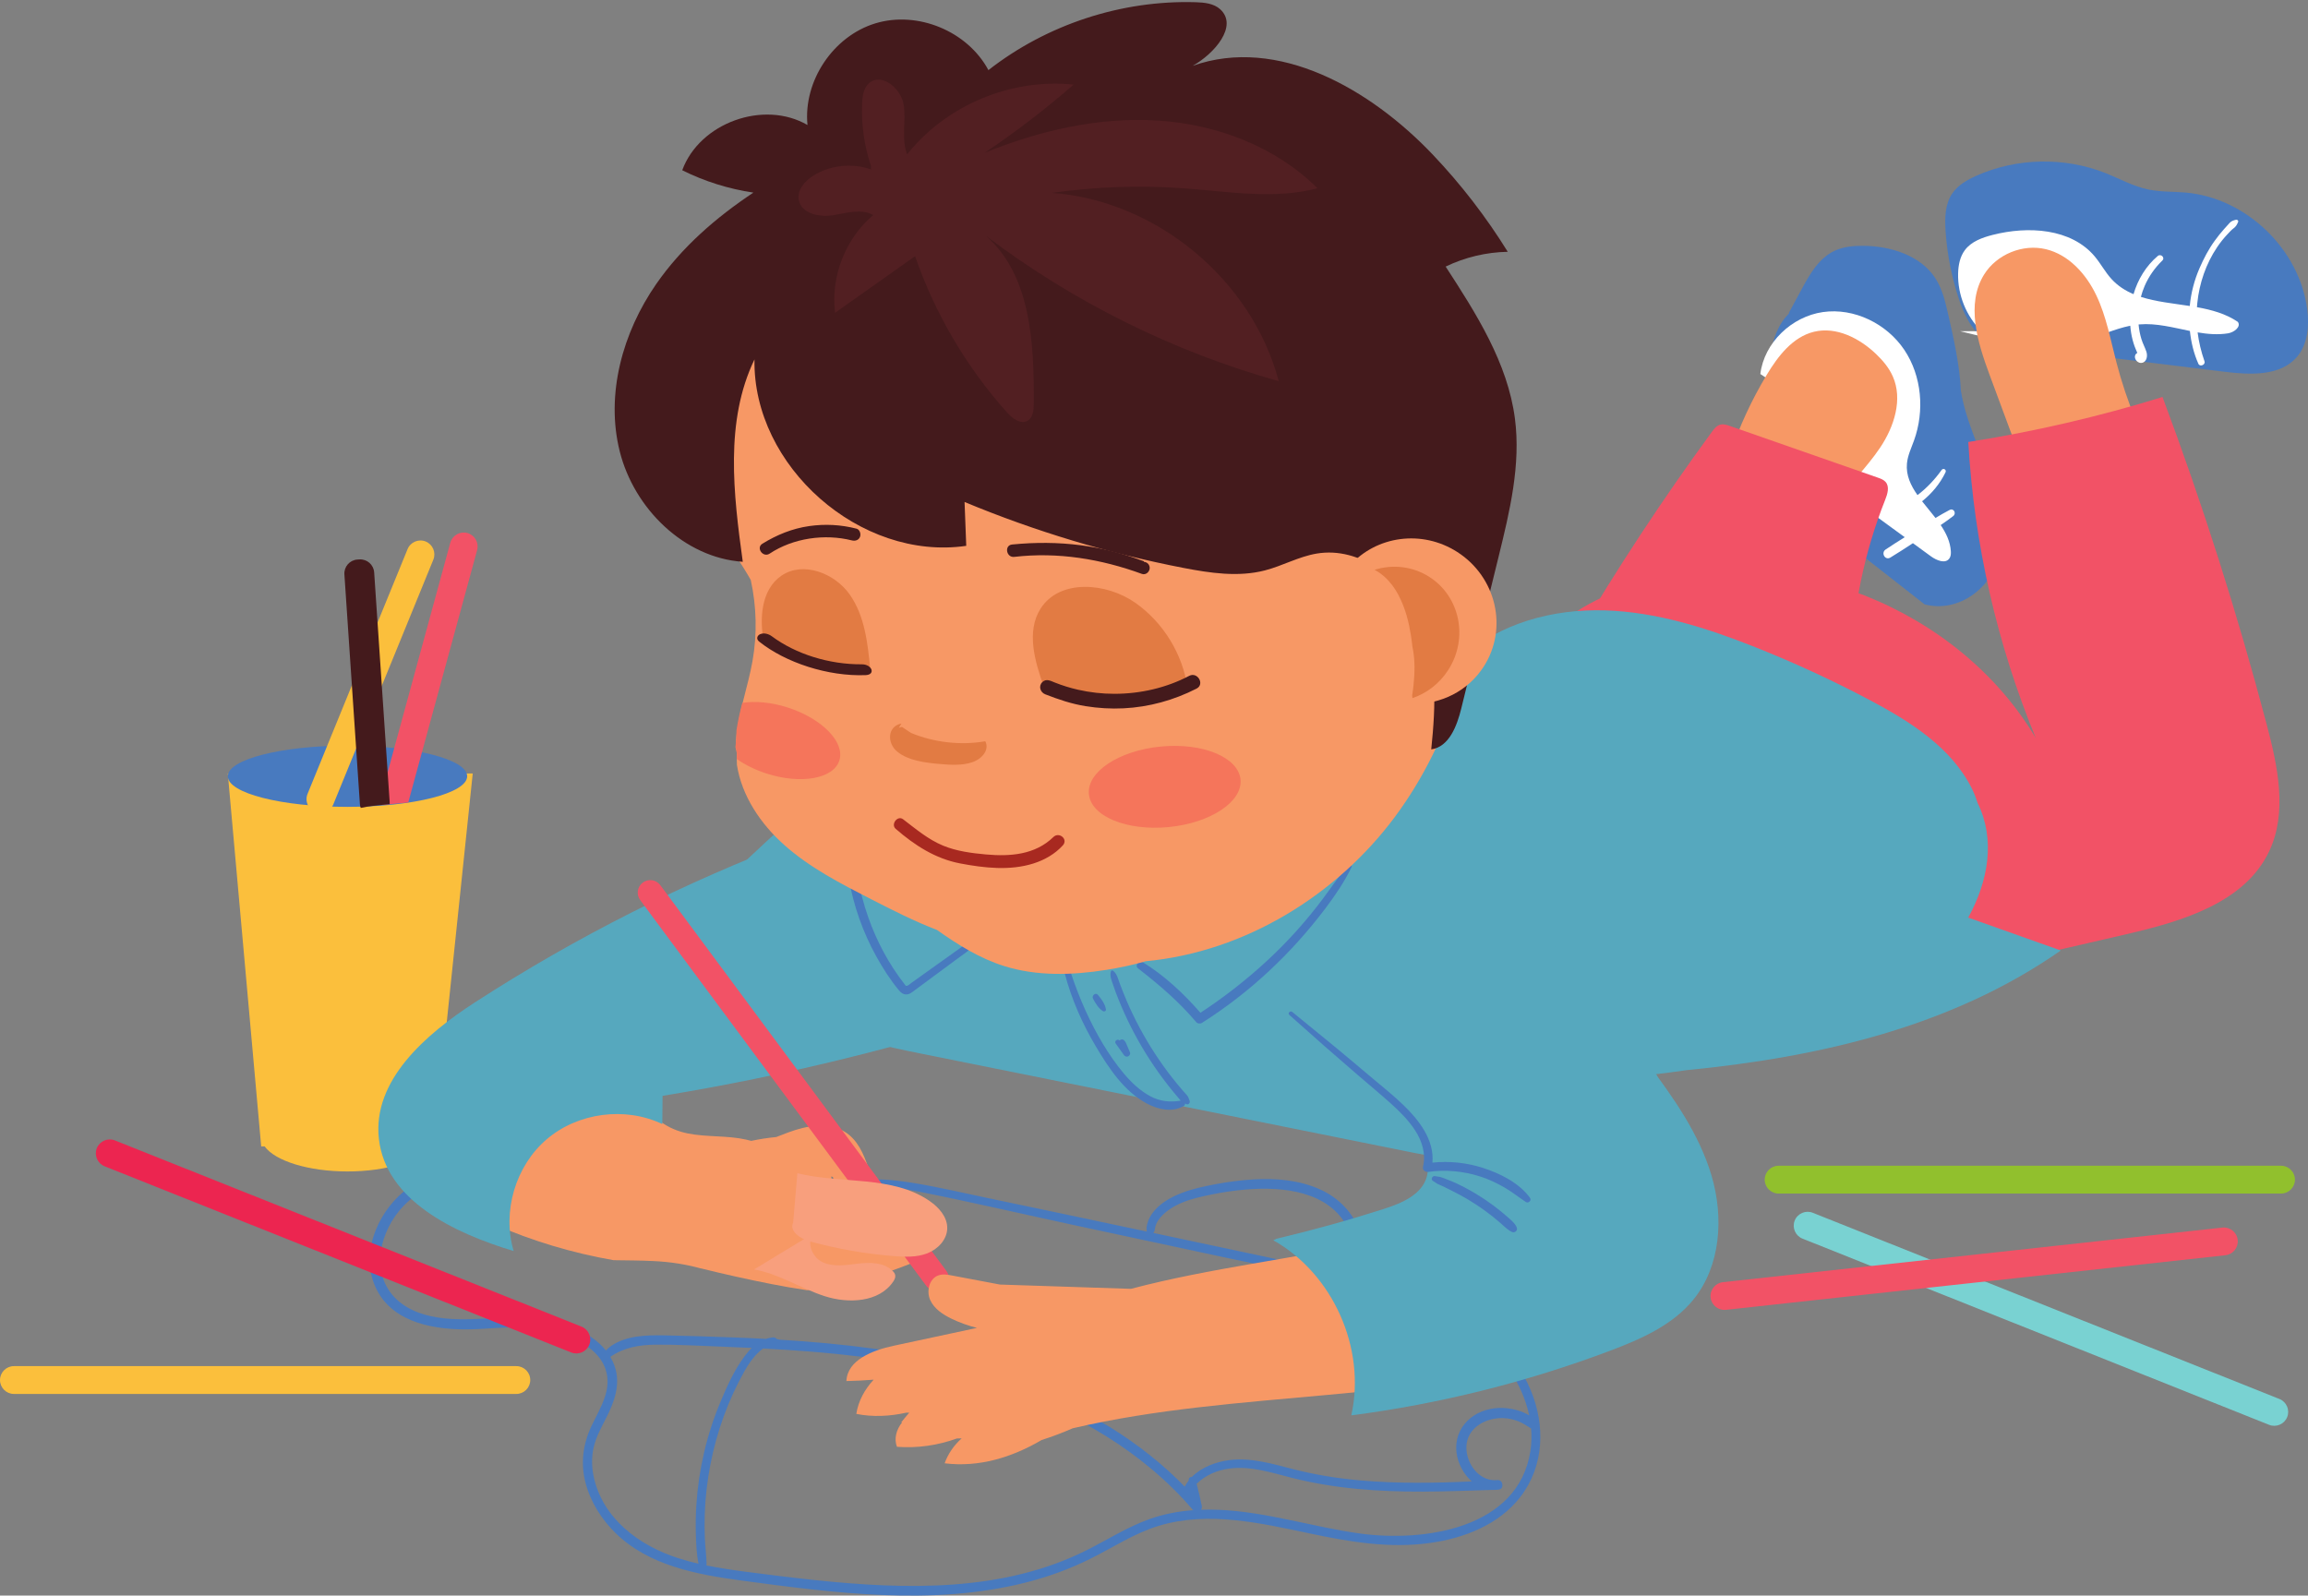 <?xml version="1.0" encoding="UTF-8"?><svg xmlns="http://www.w3.org/2000/svg" xmlns:xlink="http://www.w3.org/1999/xlink" height="1701.2" preserveAspectRatio="xMidYMid meet" version="1.0" viewBox="0.0 -2.2 2460.5 1701.2" width="2460.5" zoomAndPan="magnify"><rect x="0.0" y="-2.2" width="2460.5" height="1701.2" fill="#808080" stroke="none"/><defs><clipPath id="a"><path d="M 394 1236 L 1643 1236 L 1643 1699.059 L 394 1699.059 Z M 394 1236"/></clipPath><clipPath id="b"><path d="M 2073 170 L 2460.531 170 L 2460.531 397 L 2073 397 Z M 2073 170"/></clipPath></defs><g><g><path d="M 503.973 822.484 L 242.844 822.484 L 278.453 1220.109 L 282.113 1220.109 C 293.254 1235.539 328.578 1246.82 370.441 1246.82 C 412.305 1246.82 447.629 1235.539 458.77 1220.109 L 462.43 1220.109 L 503.973 822.484" fill="#fbbf3c"/></g><g><path d="M 498.035 825.449 C 498.035 843.48 440.91 858.094 370.441 858.094 C 299.973 858.094 242.844 843.48 242.844 825.449 C 242.844 807.426 299.973 792.812 370.441 792.812 C 440.91 792.812 498.035 807.426 498.035 825.449" fill="#487abf"/></g><g><path d="M 498.246 566.109 C 490.379 563.969 482.176 568.648 480.027 576.52 L 405.816 848.473 C 405.105 851.074 405.145 853.711 405.801 856.148 C 407.199 856.012 408.598 855.875 409.98 855.734 C 418.371 854.883 426.809 854.289 435.211 853.465 L 508.656 584.328 C 510.805 576.461 506.121 568.262 498.246 566.109" fill="#f25266"/></g><g><path d="M 453.852 575.16 C 446.297 572.07 437.59 575.73 434.504 583.281 L 327.871 844.234 C 326.129 848.492 326.535 853.113 328.57 856.891 C 333.727 858.004 339.105 858.359 344.438 858.547 C 347.453 858.629 350.473 858.688 353.488 858.699 C 354.223 857.719 354.855 856.641 355.34 855.457 L 461.973 594.512 C 465.059 586.949 461.402 578.25 453.852 575.16" fill="#fbbf3c"/></g><g><path d="M 383.672 855.062 C 383.77 856.527 384.09 857.926 384.578 859.238 C 392.895 857.27 401.648 856.582 409.98 855.734 C 411.777 855.555 413.574 855.387 415.375 855.223 C 415.441 854.469 415.461 853.699 415.41 852.922 L 398.887 608.059 C 398.34 599.922 391.227 593.711 383.086 594.262 L 380.953 594.398 C 372.812 594.949 366.602 602.059 367.152 610.199 L 383.672 855.062" fill="#441a1c"/></g><g clip-path="url(#a)"><path d="M 1631.52 1544.898 C 1618.715 1627.969 1517.953 1642.168 1449.992 1632.879 C 1399.609 1625.98 1350.789 1609.828 1299.719 1607.59 C 1293.301 1607.309 1286.852 1607.27 1280.402 1607.508 C 1281.129 1606.352 1281.484 1604.941 1281.223 1603.551 C 1279.684 1595.57 1277.715 1587.711 1275.691 1579.848 C 1285.043 1570.59 1297.758 1565.211 1311.059 1563.531 C 1333.438 1560.711 1355.684 1568 1377.09 1573.461 C 1422.824 1585.129 1470.078 1588.359 1517.137 1588.18 C 1541.938 1588.09 1566.734 1587.109 1591.504 1586.332 C 1593.121 1586.391 1594.762 1586.34 1596.406 1586.18 C 1596.488 1586.18 1596.57 1586.18 1596.648 1586.168 L 1596.648 1586.16 C 1597.105 1586.109 1597.559 1586.051 1598.016 1585.988 C 1603.754 1585.16 1602.422 1575.531 1596.648 1575.859 C 1595.668 1575.91 1594.688 1575.969 1593.699 1576.02 C 1575.941 1576.102 1563.164 1557.918 1563.277 1540.938 C 1563.418 1520.141 1584.129 1509.039 1602.836 1509.82 C 1608.363 1510.051 1613.914 1511.25 1619.027 1513.348 C 1623.707 1515.27 1627.984 1518.219 1632.289 1520.891 C 1632.957 1528.859 1632.762 1536.898 1631.52 1544.898 Z M 1225.926 1617.301 C 1202.133 1625.691 1180.848 1639.418 1158.406 1650.68 C 1069.129 1695.488 965.641 1692.691 868.844 1682.52 C 844.137 1679.918 819.473 1676.852 794.844 1673.602 C 780.836 1671.75 766.801 1669.691 752.938 1666.852 C 753.188 1666.32 753.32 1665.719 753.301 1665.031 C 752.996 1656.02 751.84 1647.051 751.445 1638.031 C 751.07 1629.441 751.027 1620.82 751.316 1612.219 C 751.914 1594.348 753.984 1576.578 757.395 1559.031 C 764.137 1524.32 776.266 1490.711 793.582 1459.879 C 797.832 1452.32 802.656 1445.18 809.047 1439.262 C 810.461 1437.941 811.957 1436.699 813.543 1435.59 C 847.863 1437.391 882.141 1439.949 916.258 1444.148 C 962.301 1449.832 1008.109 1458.57 1052.473 1472.238 C 1092.055 1484.441 1130.48 1500.531 1166.332 1521.332 C 1201.699 1541.84 1234.395 1566.961 1262.23 1596.969 C 1265.566 1600.57 1268.82 1604.238 1272.023 1607.969 C 1256.328 1609.141 1240.781 1612.059 1225.926 1617.301 Z M 723.25 1659.211 C 681.359 1645.84 641.832 1616.602 632.707 1571.168 C 630.734 1561.371 630.645 1551.02 632.848 1541.238 C 635.395 1529.941 640.984 1519.859 646.215 1509.641 C 654.945 1492.57 661.852 1473.781 655.344 1454.719 C 654.109 1451.09 652.516 1447.711 650.648 1444.531 C 665.004 1434.449 681.668 1431.648 699.164 1431.508 C 722.375 1431.309 745.695 1432.699 768.887 1433.59 C 779.746 1434.008 790.602 1434.461 801.457 1434.98 C 798.426 1437.918 795.719 1441.199 793.219 1444.602 C 782.508 1459.148 774.754 1476.469 767.828 1493.07 C 753.316 1527.848 744.73 1564.949 742.363 1602.559 C 741.699 1613.078 741.527 1623.629 741.859 1634.16 C 742.184 1644.441 742.594 1654.949 744.664 1665.039 C 737.457 1663.379 730.309 1661.469 723.25 1659.211 Z M 1443.484 1335.539 C 1443.363 1340.23 1442.574 1344.809 1441.059 1349.258 C 1440.18 1351.859 1438.863 1354.219 1437.672 1356.621 C 1423.371 1353.469 1409.027 1350.551 1394.797 1347.52 C 1339.684 1335.781 1284.566 1324.039 1229.453 1312.379 C 1229.645 1312.23 1229.805 1312.09 1229.906 1311.949 C 1231.148 1310.281 1231.121 1307.73 1231.625 1305.75 C 1232.617 1301.941 1234.707 1298.559 1237.273 1295.621 C 1243.309 1288.73 1251.355 1283.828 1259.715 1280.262 C 1269.922 1275.91 1281.121 1273.559 1291.945 1271.332 C 1304.113 1268.828 1316.406 1267.051 1328.785 1266.039 C 1367.852 1262.852 1416.973 1267.789 1436.805 1307.02 C 1441.23 1315.801 1443.715 1325.688 1443.484 1335.539 Z M 1631.723 1479.719 C 1614.176 1437.918 1579.832 1407.832 1539.453 1388.668 C 1510.516 1374.941 1479.719 1366.25 1448.539 1359.07 C 1451.52 1353.43 1452.914 1346.461 1453.57 1340.84 C 1454.723 1330.961 1453.246 1320.699 1449.922 1311.359 C 1442.574 1290.758 1427.18 1274.969 1407.34 1266 C 1385.355 1256.07 1360.746 1253.918 1336.902 1255.281 C 1323.246 1256.059 1309.625 1257.82 1296.18 1260.359 C 1283.809 1262.688 1271.074 1265.32 1259.328 1269.938 C 1248.727 1274.109 1237.934 1280 1230.492 1288.828 C 1227.055 1292.91 1224.246 1297.691 1223.004 1302.91 C 1222.449 1305.199 1221.871 1308.191 1222.578 1310.52 C 1222.621 1310.68 1222.68 1310.82 1222.742 1310.961 C 1165.582 1298.871 1108.438 1286.691 1051.238 1274.789 C 1025.324 1269.391 999.453 1263.27 973.316 1259.039 C 952.363 1255.648 930.895 1253.699 909.777 1256.758 C 890.215 1259.602 872.32 1267.371 858.48 1281.719 C 855.895 1284.398 859.855 1288.352 862.562 1285.801 C 894.609 1255.68 943.281 1261.16 982.855 1269.02 C 1036.684 1279.711 1090.223 1292.281 1143.895 1303.801 C 1198.93 1315.621 1253.961 1327.461 1309.016 1339.199 C 1351.215 1348.199 1393.734 1356.328 1435.812 1366.109 C 1436.926 1367.691 1439.098 1368.469 1441.059 1367.348 C 1448.941 1369.211 1456.805 1371.121 1464.648 1373.129 C 1508.828 1384.398 1554.926 1400.57 1588.199 1433.109 C 1608.223 1452.699 1624.324 1478.949 1630.227 1506.93 C 1623.324 1502.539 1614.762 1500.258 1606.949 1499.328 C 1594.82 1497.891 1581.723 1500.332 1571.402 1507.051 C 1560.73 1514.008 1553.766 1524.789 1552.582 1537.531 C 1551.469 1549.531 1555.855 1561.848 1563.234 1571.211 C 1565.016 1573.461 1566.953 1575.5 1569.059 1577.301 C 1529.598 1579.121 1489.996 1579.691 1450.629 1576.27 C 1426.422 1574.16 1402.449 1570.301 1378.887 1564.301 C 1356.906 1558.699 1333.992 1551.711 1311.059 1554.531 C 1296.613 1556.301 1281.211 1561.93 1270.762 1572.391 C 1268.852 1572.418 1266.992 1573.641 1267.254 1575.918 C 1267.262 1576.039 1267.285 1576.16 1267.293 1576.281 C 1265.676 1578.309 1264.25 1580.5 1263.02 1582.84 C 1239.379 1558.648 1212.582 1537.609 1183.859 1519.758 C 1147.945 1497.449 1109.055 1480.031 1068.977 1466.66 C 1024.414 1451.801 978.262 1442.191 931.762 1435.809 C 898.293 1431.23 864.637 1428.219 830.922 1426.172 C 830.816 1426.121 830.703 1426.078 830.582 1426.051 C 829.699 1425.848 828.801 1425.781 828.004 1425.34 C 827.211 1424.898 826.852 1424.191 825.895 1423.91 C 824.395 1423.469 822.422 1423.961 820.922 1424.219 C 819.434 1424.469 817.977 1424.859 816.543 1425.352 C 804.949 1424.73 793.348 1424.219 781.746 1423.781 C 756.988 1422.852 732.207 1421.988 707.434 1421.57 C 688.766 1421.25 667.688 1421.852 651.688 1432.73 C 649.504 1434.219 647.641 1435.871 645.965 1437.719 C 629.527 1417.121 599.824 1407.391 574.855 1403.949 C 536.625 1398.688 497.902 1409.41 459.77 1401.258 C 441.508 1397.352 424.109 1388.609 413.879 1372.398 C 403.844 1356.488 403.473 1336.969 408.957 1319.391 C 414.617 1301.262 426.488 1284.379 442.059 1273.391 C 461.445 1259.711 484.871 1252.961 508.211 1250.121 C 532.246 1247.199 556.633 1247.949 580.754 1249.281 C 607.891 1250.77 634.969 1253.512 661.844 1257.582 C 688.059 1261.551 714.078 1266.738 739.828 1273.062 C 746.781 1274.758 749.75 1264.039 742.789 1262.328 C 688.527 1249.02 633.047 1240.758 577.25 1237.891 C 529.863 1235.461 476.016 1235.172 435.711 1264.148 C 405.309 1286.02 384.68 1329.098 398.57 1365.988 C 413.539 1405.738 457.316 1415.031 495.234 1415.211 C 515.387 1415.301 535.496 1412.551 555.625 1412.898 C 574.195 1413.23 593.273 1416.73 610.277 1424.371 C 625.008 1430.988 639.984 1441.531 645.469 1457.441 C 652.996 1479.258 639.812 1498.809 630.77 1517.82 C 621.508 1537.301 618.723 1557.891 624.227 1578.918 C 629.566 1599.32 641.406 1617.941 656.426 1632.602 C 691.582 1666.91 742.5 1676.52 789.352 1682.852 C 888.922 1696.301 993.637 1710.141 1092.578 1685.371 C 1116.684 1679.328 1140.195 1670.84 1162.441 1659.75 C 1186.77 1647.629 1209.711 1632.309 1235.961 1624.461 C 1288.578 1608.73 1344.168 1621.828 1396.355 1632.809 C 1438.887 1641.758 1481.023 1649 1524.523 1642.93 C 1560.82 1637.871 1597.824 1623.578 1620.855 1593.789 C 1646.41 1560.738 1647.488 1517.289 1631.723 1479.719" fill="#487abf"/></g><g><path d="M 2090.582 415.191 C 2090.516 414.863 2090.477 414.539 2090.41 414.211 C 2089.133 386.902 2083.02 359.852 2076.934 333.07 C 2073.871 319.621 2070.688 305.855 2063.078 294.223 C 2047.301 270.109 2015.484 260.012 1985.93 259.895 C 1975.664 259.855 1965.145 260.855 1955.891 265.152 C 1939.18 272.91 1929.531 289.805 1920.961 305.672 C 1916.305 314.297 1911.637 322.91 1906.984 331.52 L 1907.34 331.797 C 1904.645 334.555 1902.145 337.539 1899.938 340.84 C 1890.918 354.305 1887.383 371.906 1886.121 389.367 C 1880.23 471.043 1924.496 558.699 1990.676 596.457 C 1985.668 591.84 1980.672 587.219 1975.676 582.598 L 2051.797 642.184 C 2087.82 651.742 2125.801 624.59 2132.98 584.168 C 2142.945 527.91 2100.203 473.25 2090.582 415.191" fill="#487abf"/></g><g><path d="M 2078.379 541.543 C 2073.297 544.203 2068.305 547.078 2063.391 550.051 C 2058.746 544.055 2053.719 538.199 2049.086 532.27 C 2059.465 523.98 2068.102 513.66 2074.066 501.398 C 2075.449 498.562 2071.672 496.391 2069.867 498.941 C 2062.727 508.984 2054.074 518.172 2044.195 525.691 C 2036.926 515.328 2031.797 504.484 2032.945 492.012 C 2033.727 483.492 2037.543 475.602 2040.445 467.555 C 2051.887 435.918 2048.867 398.781 2030.145 370.832 C 2011.41 342.895 1976.637 325.762 1943.34 330.535 C 1910.039 335.309 1880.684 363.191 1876.652 396.594 L 1892.559 407.074 C 1913.941 420.074 1937.426 436.07 1941.406 460.77 C 1942.867 469.809 1941.445 479.141 1943.094 488.145 C 1946.809 508.367 1964.684 522.449 1981.297 534.574 C 1997.727 546.574 2014.16 558.574 2030.594 570.574 C 2023.734 574.863 2016.898 579.184 2010.207 583.711 C 2004.945 587.258 2009.668 595.641 2015.223 592.301 C 2023.375 587.383 2031.348 582.16 2039.32 576.945 C 2045.719 581.621 2052.117 586.293 2058.516 590.965 C 2064.492 595.324 2073.926 599.258 2078.188 593.23 C 2079.762 591.02 2079.926 588.117 2079.746 585.414 C 2079.055 575.281 2074.719 566.223 2068.906 557.633 C 2073.438 554.562 2077.891 551.406 2082.219 548.086 C 2085.992 545.188 2082.844 539.215 2078.379 541.543" fill="#fff"/></g><g><path d="M 2017.84 399.055 C 2013.781 389.895 2007.188 382.078 1999.93 375.172 C 1982.27 358.344 1957.625 345.785 1933.93 351.512 C 1911.227 356.984 1895.57 377.387 1883.52 397.375 C 1867.453 424.035 1854.309 452.449 1844.402 481.953 L 1955.211 526.262 C 1955.297 530.398 1955.387 534.531 1955.484 538.664 C 1969.41 515.754 1989.562 497.223 2004.461 474.926 C 2019.359 452.621 2028.73 423.562 2017.84 399.055" fill="#f79865"/></g><g clip-path="url(#b)"><path d="M 2459.656 327.684 C 2451.445 263.523 2394.746 208.914 2330.305 203.133 C 2317.066 201.941 2303.617 202.59 2290.574 199.914 C 2274.395 196.59 2259.723 188.328 2244.355 182.242 C 2200.609 164.977 2149.949 166.047 2106.988 185.172 C 2097.086 189.574 2087.215 195.227 2081.145 204.227 C 2073.555 215.527 2073.223 230.109 2074.098 243.699 C 2075.789 269.48 2080.906 295.031 2089.297 319.469 C 2097.207 342.555 2113.465 368.184 2137.859 367.297 L 2218.254 375.367 C 2269.414 381.648 2320.586 387.926 2371.742 394.203 C 2399.094 397.562 2431.457 399.07 2449.09 377.906 C 2460.367 364.383 2461.891 345.152 2459.656 327.684" fill="#487abf"/></g><g><path d="M 2385.688 340.98 C 2372.891 332.285 2357.793 328.137 2342.121 325.328 C 2342.223 323.82 2342.34 322.309 2342.5 320.793 C 2344.688 299.672 2351.707 279.09 2363.566 261.445 C 2366.969 256.359 2370.781 251.617 2375 247.172 C 2376.906 245.156 2378.871 242.914 2381.113 241.27 C 2383.68 239.402 2384.809 237.336 2386.027 234.371 C 2386.613 232.984 2384.984 231.84 2383.77 232.102 C 2381.23 232.676 2378.68 233.484 2376.953 235.461 C 2375.059 237.617 2373.109 239.719 2371.191 241.852 C 2367.57 245.855 2364.242 250.117 2361.074 254.477 C 2354.477 263.547 2349.363 273.418 2344.891 283.672 C 2339.32 296.445 2335.773 310.145 2334.438 324.047 C 2316.641 321.285 2298.465 319.559 2282.34 314.348 C 2283.395 310.387 2284.727 306.504 2286.34 302.746 C 2290.723 292.559 2297.219 283.328 2305.18 275.617 C 2308.402 272.488 2303.652 267.93 2300.312 270.746 C 2287.852 281.27 2279.07 295.793 2274.512 311.445 C 2265.699 307.727 2257.727 302.629 2251.012 295.281 C 2244.266 287.906 2239.578 278.887 2233.156 271.23 C 2208 241.227 2162.203 238.559 2124.277 248.27 C 2113.152 251.121 2101.527 255.309 2094.668 264.527 C 2089.461 271.504 2087.73 280.496 2087.496 289.195 C 2086.883 312.027 2096.133 334.957 2112.391 350.992 L 2089.492 350.906 C 2132.664 361.559 2178.051 372.219 2221.047 360.809 C 2237.918 356.332 2254.031 348.516 2271.02 345.098 C 2271.242 347.715 2271.551 350.336 2271.973 352.945 C 2272.781 357.793 2274.012 362.562 2275.684 367.18 C 2276.535 369.535 2277.617 371.785 2278.543 374.109 C 2277.047 374.754 2275.961 376.305 2275.961 378.258 C 2275.961 381.797 2279.566 385.219 2283.07 384.746 C 2288.699 383.984 2289.699 377.285 2288.23 372.852 C 2286.691 368.207 2284.289 363.926 2282.867 359.207 C 2281.34 354.176 2280.359 348.996 2279.875 343.77 C 2280.211 343.734 2280.566 343.695 2280.902 343.668 C 2298.891 342.172 2316.758 347.074 2334.586 350.668 C 2335.891 362.738 2338.676 374.59 2343.66 385.699 C 2345.285 389.344 2351.457 386.75 2350.141 382.965 C 2346.59 372.82 2344.129 362.586 2342.824 352.207 C 2353.672 354.039 2364.492 354.941 2375.34 353.188 C 2381.703 352.156 2389.516 346.16 2385.688 340.98" fill="#fff"/></g><g><path d="M 2256.32 384.395 C 2250.016 360.172 2245.562 335.203 2234.785 312.605 C 2224.027 290.008 2205.559 269.469 2181.25 263.543 C 2156.578 257.52 2128.664 268.887 2115.246 290.438 C 2095.691 321.812 2108.062 362.48 2120.918 397.141 C 2136.23 438.453 2151.559 479.762 2166.871 521.074 L 2304.836 502.336 C 2283.441 465.453 2267.082 425.656 2256.32 384.395" fill="#f79865"/></g><g><path d="M 2010.258 511.75 C 2008.168 509.297 2004.992 508.141 2001.949 507.078 C 1949.375 488.711 1896.785 470.344 1844.207 451.973 C 1840.957 450.836 1837.484 449.699 1834.148 450.512 C 1830.117 451.504 1827.336 455.062 1824.891 458.41 C 1772.633 529.809 1723.938 603.82 1679.051 680.066 L 1910.75 704.734 C 1931.59 702.621 1952.75 703.469 1973.352 707.242 C 1975.059 646.891 1987.418 586.855 2009.727 530.75 C 2012.195 524.543 2014.582 516.836 2010.258 511.75" fill="#f25266"/></g><g><path d="M 2416.512 770.379 C 2385.316 652.191 2348.227 535.559 2305.406 421.07 C 2237.656 442.023 2168.414 458.074 2098.348 469.051 C 2104.48 577.301 2128.914 684.492 2170.285 784.707 C 2087.723 645.676 1906.445 573.922 1751.109 618.789 C 1712.074 630.062 1674.086 648.469 1646.363 678.184 C 1618.652 707.898 1602.539 750.184 1610.812 789.961 C 1623.754 852.059 1687.312 888.125 1745.246 913.992 C 1836.781 954.879 1930.715 990.426 2026.395 1020.398 C 2041.191 1025.031 2057.305 1029.512 2071.848 1024.191 C 2086.406 1018.871 2096.238 999.086 2086.184 987.297 L 2134.164 1024.559 C 2178.258 1014.371 2222.352 1004.18 2266.445 993.988 C 2325.934 980.242 2393.141 960.539 2419.176 905.316 C 2438.789 863.738 2428.242 814.828 2416.512 770.379" fill="#f25266"/></g><g><path d="M 2196.945 1011.227 C 2164.059 999.543 2131.16 987.855 2098.273 976.168 C 2119.812 937.016 2127.508 892.688 2108.191 853.75 C 2106.629 848.609 2104.66 843.613 2102.301 838.852 C 2080.59 794.922 2036.434 767.074 1993.145 744.137 C 1953.477 723.125 1912.652 704.281 1870.949 687.715 C 1819.598 667.328 1765.996 650.23 1710.789 648.578 C 1655.566 646.926 1598.07 662.219 1557.5 699.703 C 1542.66 713.418 1530.219 729.879 1513.617 741.418 C 1513.117 741.77 1512.59 742.117 1512.078 742.461 C 1458.988 731.539 1405.91 720.621 1352.82 709.699 L 1233.223 711.734 C 1241.004 715.469 1248.793 719.199 1256.574 722.934 C 1195.734 792.195 1134.902 861.461 1074.074 930.719 C 1046.395 962.23 1016.934 998.91 1020.863 1040.668 C 1026.965 1105.367 1104.695 1133.887 1169.016 1143.168 C 1326.082 1165.848 1485.742 1161.105 1644.219 1152.688 C 1694.898 1150 1746.801 1146.457 1797.562 1138.859 C 1940.051 1125.02 2080.82 1092.359 2196.945 1011.227" fill="#56a8be"/></g><g><path d="M 1600.949 1144.379 C 1591.359 1123.262 1576.781 1104.48 1569.238 1082.539 C 1550.68 1028.551 1577.898 966.281 1557.359 913.008 C 1539.84 867.566 1492.91 841.645 1449.199 820.164 C 1340.359 766.684 1221.82 716.125 1101.781 733.289 C 967.258 752.527 860.277 851.992 762.766 946.633 L 858.211 1055.57 C 876.062 1096.27 925.961 1109.91 969.531 1118.68 C 1149.469 1154.91 1329.422 1191.141 1509.359 1227.371 C 1541.609 1233.871 1581.738 1237.5 1600.891 1210.762 C 1614.398 1191.91 1610.531 1165.5 1600.949 1144.379" fill="#56a8be"/></g><g><path d="M 887.84 1252.629 C 891.098 1262.75 894.469 1273.07 899.809 1282.172 C 896.652 1279.672 893.531 1277.121 890.434 1274.531 C 889.387 1267.031 887.91 1259.578 886.027 1252.238 C 886.633 1252.359 887.238 1252.488 887.84 1252.629 Z M 748.809 1350.68 C 747.879 1350.41 746.945 1350.129 746.016 1349.859 C 758.684 1353.02 771.387 1356.031 784.133 1358.859 C 809.285 1364.441 834.781 1369.691 860.449 1373.441 C 876.652 1371.281 892.77 1368.461 908.734 1364.871 C 936.543 1358.141 963.723 1348.949 989.641 1336.898 C 987.863 1333.988 985.723 1331.328 983.277 1329.102 C 970.742 1317.66 953.465 1313.43 938.008 1306.422 C 937.551 1306.211 937.102 1306 936.645 1305.781 C 938.594 1305.691 940.539 1305.41 942.465 1304.891 C 946.336 1303.859 950.488 1301.23 950.633 1297.219 C 950.742 1294.148 948.453 1291.602 946.5 1289.23 C 925.625 1263.898 928.234 1221.289 900.168 1204.27 C 882.684 1193.672 860.133 1197.98 840.926 1204.988 C 836.48 1206.609 832.039 1208.371 827.578 1210.102 C 818.605 1210.98 809.68 1212.359 800.855 1214.219 C 799.035 1213.711 797.191 1213.238 795.32 1212.828 C 775 1208.309 753.703 1210.352 733.281 1206.309 C 712.863 1202.281 691.668 1189.359 688.117 1168.852 L 916.316 1109.48 C 969.547 1095.641 1028.66 1077.34 1054.559 1028.82 C 1061.559 1015.711 1062.281 994.523 1047.879 990.848 L 816.691 931.496 C 712.711 982.465 611.473 1039.031 513.562 1100.859 C 477.078 1123.898 437.207 1154.012 434.855 1197.09 C 432.141 1246.93 481.035 1283.23 526.781 1303.199 C 567.484 1320.961 610.328 1333.801 654.078 1341.43 C 668.203 1341.629 682.328 1341.68 696.441 1342.34 C 714.406 1343.18 731.594 1345.801 748.809 1350.68" fill="#f79865"/></g><g><path d="M 954.402 1357.512 C 954.098 1355.629 952.844 1354.051 951.48 1352.719 C 942.234 1343.73 927.695 1343.602 914.883 1345.09 C 902.07 1346.578 888.434 1349.012 876.777 1343.488 C 865.121 1337.969 858.648 1320.309 868.559 1312.051 L 803.863 1351.32 C 830.289 1355.852 853.422 1371.43 878.918 1379.719 C 904.414 1388.02 937.141 1386.512 952.191 1364.328 C 953.566 1362.301 954.801 1359.93 954.402 1357.512" fill="#f89f7d"/></g><g><path d="M 1172.949 882.605 C 1144.469 857.816 1106.648 846.344 1069.262 841.074 C 989.414 829.82 906.121 844.527 834.965 882.449 L 849.559 893.281 C 729.398 938.559 614.102 996.75 506.309 1066.531 C 453.785 1100.52 397.051 1149.68 403.902 1211.871 C 411.164 1277.738 484.145 1312.621 547.605 1331.691 C 535.117 1289.691 549.52 1240.961 582.832 1212.5 C 616.145 1184.031 666.531 1177.41 706.066 1196.301 C 706.156 1186.27 706.25 1176.238 706.34 1166.211 C 837.777 1144.68 967.504 1112.73 1093.898 1070.75 C 1141.18 1055.039 1194.078 1031.77 1208.039 983.949 C 1218.621 947.699 1201.441 907.395 1172.949 882.605" fill="#56a8be"/></g><g><path d="M 1006.191 1371.609 C 1000.289 1375.98 991.891 1374.73 987.516 1368.84 L 682.488 957.477 C 678.113 951.578 679.363 943.176 685.262 938.801 C 691.16 934.43 699.562 935.676 703.938 941.574 L 1008.961 1352.93 C 1013.34 1358.828 1012.09 1367.23 1006.191 1371.609" fill="#f25266"/></g><g><path d="M 991.047 1278.328 C 951.105 1250.809 897.18 1260.262 850.059 1248.75 L 845.555 1301.469 C 841.203 1310.648 853.395 1318.648 863.191 1321.34 C 892.441 1329.371 922.449 1334.641 952.688 1337.059 C 964.75 1338.031 977.266 1338.48 988.559 1334.129 C 999.855 1329.789 1009.68 1319.469 1009.828 1307.371 C 1009.98 1295.359 1000.941 1285.148 991.047 1278.328" fill="#f89f7d"/></g><g><path d="M 1770.328 1203.449 C 1698.5 1084.359 1605.629 977.988 1497.32 890.746 L 1492.621 907.152 C 1451.031 890.094 1400.523 922.652 1387.93 966.035 C 1375.219 1009.859 1393.145 1057.688 1421.676 1093.309 C 1450.195 1128.918 1488.348 1155.258 1523.844 1183.93 C 1539.941 1196.93 1556.492 1211.957 1560.879 1232.188 C 1571.172 1279.578 1512.828 1310.531 1465.477 1320.988 C 1379.27 1340.02 1290.988 1349.48 1205.672 1371.98 C 1159.125 1370.449 1112.562 1368.93 1066.004 1367.41 C 1049.055 1364.207 1032.094 1361.008 1015.121 1357.801 C 1010.344 1356.898 1005.301 1356.008 1000.672 1357.531 C 990.754 1360.777 987.359 1374.25 991.609 1383.789 C 995.863 1393.328 1005.293 1399.449 1014.703 1403.98 C 1023.281 1408.109 1032.281 1411.32 1041.512 1413.629 C 1011.844 1419.988 982.168 1426.359 952.492 1432.719 C 930.41 1437.449 903.324 1447.738 902.328 1470.297 C 912.027 1470.109 921.723 1469.617 931.391 1468.828 C 921.871 1479.121 915.008 1491.52 912.898 1505.328 C 930.863 1508.859 948.738 1507.867 966.332 1503.988 C 967.336 1504 968.34 1504.008 969.344 1504.008 C 966.375 1507.418 963.477 1510.91 960.652 1514.469 C 961.035 1514.398 961.418 1514.34 961.797 1514.27 C 955.781 1521.648 952.719 1531.73 956.277 1540.41 C 977.855 1542.039 999.746 1538.91 1020.082 1531.539 C 1021.801 1531.508 1023.512 1531.449 1025.234 1531.391 C 1017.102 1538.602 1010.711 1547.758 1007.051 1557.988 C 1043.492 1562.5 1078.625 1551.859 1110.453 1533.16 C 1121.699 1529.59 1132.762 1525.418 1143.566 1520.66 C 1320.633 1479.289 1510.738 1494.547 1684.504 1438.281 C 1735.168 1421.879 1789.125 1393.879 1804.855 1343 C 1819.453 1295.77 1795.859 1245.789 1770.328 1203.449" fill="#f79865"/></g><g><path d="M 1824.645 1251.328 C 1811.488 1206.879 1784.09 1168.188 1756.266 1131.129 C 1710.941 1070.801 1663.203 1012.277 1613.188 955.777 C 1586.816 925.965 1557.59 895.34 1519.078 885.246 C 1444.91 865.805 1371.906 934.621 1354.398 1009.258 C 1351.309 1022.43 1349.426 1036.438 1353.516 1049.328 C 1357.973 1063.379 1368.875 1074.281 1379.414 1084.578 C 1417.895 1122.25 1456.398 1159.918 1494.891 1197.59 C 1509.988 1212.371 1526.418 1231.43 1521.207 1251.898 C 1516.258 1271.34 1494.566 1280.609 1475.465 1286.719 C 1437.648 1298.828 1399.359 1309.461 1360.723 1318.59 L 1357.441 1320.207 C 1421.074 1355.98 1456.547 1435.66 1440.582 1506.891 C 1534.793 1494.648 1627.586 1471.469 1716.488 1437.961 C 1749.352 1425.57 1783.055 1410.777 1805.23 1383.539 C 1834.488 1347.59 1837.793 1295.781 1824.645 1251.328" fill="#56a8be"/></g><g><path d="M 2004.633 804.281 C 1998.355 771.273 1966.895 749.859 1937.234 734.078 C 1879.605 703.422 1818.266 679.762 1754.973 663.773 C 1715.703 653.855 1669.93 648.199 1638.359 673.574 C 1625.871 683.617 1617.164 697.484 1606.637 709.562 C 1576.352 744.277 1529.395 763.758 1483.426 760.688 L 1544.262 863.949 C 1644.688 896.453 1751.371 905.477 1856.93 904.578 C 1891.078 904.289 1926.523 902.66 1956.887 887.02 C 1987.238 871.379 2011.012 837.832 2004.633 804.281" fill="#56a8be"/></g><g><path d="M 1764.586 1141.18 C 1762.719 1137.469 1760.863 1133.758 1758.996 1130.051 C 1755.168 1122.41 1751.34 1114.77 1747.508 1107.129 C 1739.957 1092.07 1732.094 1077.219 1724.055 1062.41 C 1722.664 1059.84 1719.086 1062.098 1720.211 1064.66 C 1727.047 1080.121 1734.043 1095.48 1741.367 1110.707 C 1744.98 1118.199 1748.594 1125.688 1752.207 1133.18 C 1753.996 1136.918 1755.809 1140.668 1757.609 1144.41 C 1759.355 1148.008 1760.68 1151.672 1764.16 1153.898 C 1765.93 1155.031 1767.871 1153.508 1768.035 1151.68 C 1768.371 1147.809 1766.266 1144.531 1764.586 1141.18" fill="#56a8be"/></g><g><path d="M 1631.172 1275.07 C 1619.551 1258.992 1599.191 1248.91 1580.727 1242.98 C 1563.395 1237.422 1545.129 1235.543 1527.074 1237.41 C 1529.199 1213.172 1512.82 1192.07 1495.926 1175.82 C 1484.926 1165.242 1472.902 1155.711 1461.254 1145.883 C 1448.398 1135.031 1435.535 1124.191 1422.57 1113.48 C 1407.66 1101.184 1392.723 1088.953 1377.707 1076.801 C 1375.52 1075.043 1372.387 1078.012 1374.559 1079.953 C 1398.656 1101.531 1422.922 1122.922 1447.457 1143.992 C 1459.156 1154.02 1471.02 1163.883 1482.5 1174.16 C 1492.191 1182.84 1501.609 1192.211 1508.711 1203.18 C 1516.035 1214.48 1520.293 1228.172 1517.066 1241.543 C 1516.164 1245.312 1519.332 1247.77 1522.809 1247.281 C 1541.344 1244.66 1560.387 1246.512 1578.172 1252.262 C 1587.117 1255.141 1595.543 1259.121 1603.688 1263.801 C 1611.773 1268.461 1619.008 1274.352 1626.793 1279.453 C 1629.387 1281.141 1633.062 1277.68 1631.172 1275.07" fill="#487abf"/></g><g><path d="M 1608.57 1296.602 C 1597.82 1287.012 1586.211 1278.34 1573.871 1270.891 C 1567.07 1266.781 1560.059 1263.031 1552.879 1259.629 C 1549.328 1257.949 1545.66 1256.488 1541.988 1255.078 C 1540.059 1254.34 1538.121 1253.551 1536.141 1252.93 C 1534.102 1252.289 1532.059 1252.352 1529.969 1251.809 C 1526.949 1251.039 1524.781 1255.551 1527.77 1257.02 C 1529.359 1257.801 1530.43 1258.871 1531.898 1259.762 C 1533.449 1260.699 1535.379 1261.301 1537.02 1262.059 C 1540.238 1263.551 1543.379 1265.172 1546.551 1266.75 C 1552.898 1269.941 1559.18 1273.219 1565.281 1276.891 C 1577.449 1284.211 1589.039 1292.551 1599.719 1301.922 C 1602.371 1304.25 1604.891 1306.781 1607.77 1308.828 C 1609.91 1310.359 1612.852 1312.852 1615.551 1311.012 C 1621.109 1307.219 1611.262 1299 1608.57 1296.602" fill="#487abf"/></g><g><path d="M 1265.52 1165.75 C 1263.719 1163.699 1261.891 1161.672 1260.102 1159.602 C 1256.539 1155.461 1253.07 1151.25 1249.691 1146.949 C 1243.16 1138.648 1237.031 1130.02 1231.25 1121.172 C 1219.672 1103.391 1209.59 1084.621 1201.211 1065.129 C 1198.762 1059.441 1196.578 1053.648 1194.289 1047.891 C 1192.262 1042.781 1191.18 1036.43 1186.762 1032.898 C 1185.91 1032.23 1184.648 1032.41 1184.309 1033.551 C 1182.828 1038.559 1185.141 1043.23 1186.699 1048.031 C 1188.391 1053.219 1190.359 1058.309 1192.398 1063.379 C 1196.449 1073.43 1200.91 1083.309 1205.801 1092.98 C 1215.57 1112.289 1227.031 1130.738 1239.988 1148.078 C 1243.602 1152.91 1247.32 1157.672 1251.16 1162.328 C 1253.031 1164.602 1254.922 1166.852 1256.852 1169.078 C 1257.461 1169.781 1258.059 1170.59 1258.699 1171.352 C 1247.199 1173.238 1236.59 1172.172 1226.172 1166.551 C 1215.289 1160.672 1206.102 1151.969 1198.199 1142.539 C 1181.52 1122.641 1168.16 1099.23 1157.422 1075.672 C 1151.16 1061.922 1145.762 1047.738 1141.039 1033.391 C 1139.77 1029.539 1133.898 1031.102 1134.93 1035.07 C 1142.109 1062.762 1153.789 1089.211 1168.41 1113.77 C 1182 1136.602 1198.309 1161.34 1222.34 1174.262 C 1234.23 1180.648 1249.328 1184.219 1261.75 1177.172 C 1262.98 1176.469 1263.441 1175.41 1263.352 1174.379 C 1263.719 1174.52 1264.102 1174.68 1264.461 1174.891 C 1266.93 1176.32 1269.199 1173.551 1268.121 1171.23 C 1267.16 1169.148 1267.148 1167.602 1265.52 1165.75" fill="#487abf"/></g><g><path d="M 1175.988 1075.988 C 1177.191 1076.68 1179.23 1075.84 1179.031 1074.25 C 1178.301 1068.488 1174.078 1062.91 1170.488 1058.531 C 1167.988 1055.488 1163.551 1059.371 1165.25 1062.578 C 1167.719 1067.262 1171.262 1073.289 1175.988 1075.988" fill="#487abf"/></g><g><path d="M 1202.609 1124.129 C 1204.059 1123.52 1205.352 1121.578 1204.66 1119.941 C 1203.648 1117.539 1202.648 1115.121 1201.609 1112.73 C 1200.578 1110.352 1199.871 1107.922 1197.66 1106.422 C 1196.461 1105.602 1194.5 1106.051 1193.609 1107.23 C 1193.57 1107.191 1193.539 1107.148 1193.5 1107.109 C 1191.5 1104.941 1187.602 1107.828 1189.352 1110.32 C 1192.27 1114.461 1195.172 1118.59 1198.172 1122.68 C 1199.23 1124.121 1200.859 1124.871 1202.609 1124.129" fill="#487abf"/></g><g><path d="M 1440.789 922.449 C 1442.148 919.617 1438.488 917.59 1436.641 920.027 C 1427.711 931.844 1419.262 944.031 1410.398 955.91 C 1401.531 967.789 1392.109 979.25 1382.211 990.281 C 1362.5 1012.238 1340.59 1032.422 1317.371 1050.609 C 1305.199 1060.141 1292.672 1069.18 1279.738 1077.629 C 1261.898 1057.16 1241.371 1037.891 1218.219 1023.68 C 1214.289 1021.262 1209.359 1027.27 1213.16 1030.23 C 1235.641 1047.691 1256.922 1065.809 1275.309 1087.648 C 1276.672 1089.27 1279.59 1089.531 1281.328 1088.43 C 1332.469 1056.102 1376.809 1014.34 1413.199 966.047 C 1423.5 952.387 1433.34 937.887 1440.789 922.449" fill="#487abf"/></g><g><path d="M 1038 999.336 C 1031.078 1002.871 1024.801 1007.828 1018.469 1012.301 C 1012.078 1016.82 1005.719 1021.379 999.348 1025.941 C 992.977 1030.5 986.609 1035.051 980.238 1039.609 C 977.449 1041.602 974.664 1043.602 971.879 1045.59 C 970.48 1046.59 968.957 1048.051 967.391 1048.738 C 965.594 1049.539 965.363 1048.512 964.145 1046.941 C 947.578 1025.629 934.562 1001.301 925.633 975.863 C 923.098 968.645 920.863 961.309 918.941 953.898 C 918.035 950.395 917.203 946.879 916.445 943.344 C 915.539 939.133 914.324 936.867 911.434 933.773 C 910.27 932.531 908.562 933.348 908.004 934.68 C 906.5 938.297 906.141 940.754 906.926 944.645 C 907.68 948.395 908.578 952.125 909.531 955.832 C 911.379 963.047 913.555 970.168 916.043 977.188 C 920.941 990.992 926.953 1004.43 934.031 1017.262 C 941.059 1029.988 949.074 1042.5 958.359 1053.719 C 960.371 1056.16 962.824 1058.121 966.145 1058.09 C 969.887 1058.059 972.723 1055.43 975.555 1053.328 C 982.441 1048.219 989.355 1043.129 996.254 1038.031 C 1003.738 1032.488 1011.262 1026.988 1018.719 1021.422 C 1026.32 1015.75 1034.609 1010.359 1041.328 1003.648 C 1043.59 1001.379 1040.73 997.938 1038 999.336" fill="#487abf"/></g><g><path d="M 1519.68 337.809 C 1483.781 287.801 1430.91 249.441 1373.539 220.59 C 1292.289 179.719 1200.578 156.559 1107.922 152.391 C 986.723 146.949 849.863 184.051 795.117 282.879 L 809.059 275.172 C 735.379 331.719 702.195 432.98 739.004 515.34 C 754.758 550.59 781.242 582.449 800.355 616.121 C 806.602 644.449 807.281 674 802.234 702.57 C 797.391 729.965 787.371 756.875 784.891 784.293 C 784.785 786.109 784.652 787.922 784.5 789.734 C 784.402 791.613 784.355 793.496 784.34 795.379 C 784.984 797.176 785.379 799.066 785.504 801.059 L 785.504 809.961 C 785.613 811.121 785.648 812.27 785.617 813.402 C 790.754 846.473 810.906 876.262 836.039 898.688 C 863.25 922.969 896.098 939.863 928.555 956.492 C 951.484 968.238 974.84 980.102 998.906 989.34 C 1021.051 1005.059 1044.309 1019.539 1070.129 1027.719 C 1105.371 1038.879 1143.441 1037.648 1179.941 1031.82 C 1193.781 1029.609 1207.68 1026.641 1221.281 1022.711 C 1328.578 1012.672 1425.98 950.852 1486.762 869.188 C 1549.551 784.82 1576.422 681.48 1580.148 579.551 C 1583.219 495.609 1570.109 408.059 1519.68 337.809" fill="#f79865"/></g><g><path d="M 1050.391 788.137 C 1024.512 792.715 995.746 789.48 971.223 779.262 C 967.961 777.164 964.77 775.012 961.629 772.879 C 960.391 773.047 959.242 773.367 958.188 773.805 L 961.027 769.227 C 945.891 772.164 945.324 790.219 956.766 799.41 C 968.203 808.602 985.531 810.965 1001.449 812.352 C 1013.48 813.406 1026.121 814.145 1036.75 810.414 C 1047.391 806.68 1055 796.969 1050.391 788.137" fill="#e27b43"/></g><g><path d="M 833.07 611.59 C 811.121 626.57 809.301 658.359 814.637 684.398 L 820.012 678.859 C 849.676 703.438 889.426 715.449 927.734 711.41 C 925.074 683.629 921.91 654.449 905.832 631.641 C 889.754 608.84 856.117 595.852 833.07 611.59" fill="#e27b43"/></g><g><path d="M 918.738 706.102 C 883.875 706.324 848.371 695.191 822.801 676.191 C 819.395 673.66 814.453 672.281 810.48 673.93 C 807.035 675.359 805.953 679.191 809.238 681.809 C 837.508 704.406 882.746 719.16 922.805 717.629 C 933.758 717.211 929.738 706.027 918.738 706.102" fill="#441a1c"/></g><g><path d="M 1210.73 640.789 C 1179.781 618.84 1129.629 614.75 1109.301 646.789 C 1093.93 671.02 1103.109 702.668 1112.699 729.711 L 1113.23 735.816 C 1162.34 753.383 1218.102 751.555 1265.949 730.805 C 1260.672 695.02 1240.238 661.719 1210.73 640.789" fill="#e27b43"/></g><g><path d="M 1267.762 718.406 C 1243.371 731.238 1215.719 737.527 1188.219 737.555 C 1175.07 737.57 1162.031 736.094 1149.211 733.184 C 1140.781 731.27 1132.609 728.723 1124.559 725.543 C 1120.141 723.793 1115.48 721.047 1111.281 725.004 C 1106.809 729.211 1108.961 735.992 1114.289 738.074 C 1128.398 743.574 1142.301 748.305 1157.309 750.715 C 1170.711 752.871 1184.32 753.703 1197.879 753.027 C 1225.09 751.664 1251.391 744.352 1275.621 732.004 C 1284.629 727.414 1276.699 713.703 1267.762 718.406" fill="#441a1c"/></g><g><path d="M 1122.969 890.266 C 1103.512 909.211 1076.898 911.164 1051.102 908.828 C 1035.82 907.449 1019.859 905.371 1005.559 899.492 C 989.34 892.82 976.461 881.723 962.707 871.27 C 956.859 866.828 949.328 876.703 954.883 881.527 C 974.969 898.98 997.137 913.367 1023.629 918.402 C 1049.172 923.262 1076.578 926.41 1101.809 918.434 C 1113.57 914.715 1124.801 908.277 1133.129 899.074 C 1139 892.578 1129.102 884.309 1122.969 890.266" fill="#a82920"/></g><g><path d="M 1615.008 443.98 C 1607.262 384.629 1573.801 332.227 1541.172 282.035 C 1561.77 272.09 1584.527 266.68 1607.387 266.273 C 1584.391 229.145 1557.582 194.391 1527.508 162.723 C 1461.16 92.871 1362.332 35.824 1271.496 67.969 C 1294.461 55.211 1320.23 25.605 1300.934 7.781 C 1294.035 1.414 1283.871 0.422 1274.477 0.152 C 1195.496 -2.184 1115.973 23.906 1053.723 72.566 C 1031.527 31.047 978.316 9.012 933.266 22.68 C 888.215 36.344 856.219 84.23 860.832 131.086 C 814.203 104.027 745.867 128.711 727.309 179.328 C 751.121 191.211 776.832 199.258 803.156 203.168 C 763.246 229.695 726.832 261.395 699.609 300.59 C 663.789 352.168 645.414 418.203 660.695 479.109 C 675.984 540.016 729.211 592.488 791.855 596.805 C 781.871 524.328 772.59 446.922 804.336 381.012 C 802.312 495.004 917.273 596.23 1030.086 579.785 C 1029.496 564.199 1028.898 548.617 1028.297 533.031 C 1103.359 564.25 1181.602 587.832 1261.418 603.277 C 1290.176 608.844 1320.156 613.316 1348.52 605.969 C 1367.273 601.109 1384.586 591.23 1403.684 588.027 C 1449.977 580.262 1495.172 615.121 1513.914 658.148 C 1532.656 701.172 1530.668 750.141 1525.797 796.816 C 1544.844 794.137 1553.234 771.82 1557.832 753.137 C 1571.09 699.211 1584.348 645.285 1597.609 591.355 C 1609.492 543.027 1621.469 493.328 1615.008 443.98" fill="#441a1c"/></g><g><path d="M 913.02 561.441 C 896.461 557.199 879.574 556.301 862.656 558.719 C 844.598 561.309 828.23 568.012 812.766 577.512 C 805.633 581.891 813.449 592.77 820.512 588.078 C 845.559 571.461 879.199 566.699 908.141 573.988 C 911.66 574.871 915.422 573.84 916.852 570.148 C 918.051 567.078 916.562 562.34 913.02 561.441" fill="#441a1c"/></g><g><path d="M 1225.648 602.699 C 1225.43 600.641 1224.352 598.828 1222.539 597.75 C 1221.551 597.172 1220.48 596.859 1219.34 596.82 C 1220.051 596.422 1219.43 595.98 1217.449 595.52 C 1216.699 595.238 1215.949 594.961 1215.191 594.691 C 1213.648 594.141 1212.109 593.578 1210.559 593.039 C 1207.988 592.141 1205.41 591.281 1202.809 590.449 C 1197.41 588.73 1191.949 587.16 1186.449 585.762 C 1175.262 582.898 1163.879 580.691 1152.422 579.191 C 1127.91 575.98 1103.559 575.941 1078.98 578.359 C 1070.43 579.199 1072.73 592.559 1081.301 591.559 C 1127.602 586.129 1173.852 593.809 1217.371 609.711 C 1221.789 611.328 1226.109 606.988 1225.648 602.699" fill="#441a1c"/></g><g><path d="M 1443.48 600.469 C 1451.461 600.379 1459.488 602.07 1466.5 605.961 C 1473.648 609.93 1479.441 615.469 1484.379 621.949 C 1489.148 628.199 1492.73 635.449 1495.672 642.719 C 1498.59 649.949 1500.699 657.488 1502.289 665.121 C 1503.84 672.551 1505 680.031 1505.77 687.551 C 1505.98 688.539 1506.18 689.551 1506.359 690.551 C 1508.602 703.012 1508.219 715.727 1506.93 728.27 C 1506.551 731.914 1506.059 735.547 1505.469 739.16 C 1505.82 742.168 1506.07 745.184 1506.219 748.199 C 1535.891 748.848 1564.91 734.82 1581.809 708.461 C 1607.922 667.762 1595.281 613.09 1553.59 586.352 C 1515.898 562.18 1467.379 569.109 1439.121 600.73 C 1440.578 600.578 1442.031 600.48 1443.48 600.469" fill="#f79865"/></g><g><path d="M 1466.5 605.961 C 1473.648 609.93 1479.441 615.469 1484.379 621.949 C 1489.148 628.199 1492.73 635.449 1495.672 642.719 C 1498.59 649.949 1500.699 657.488 1502.289 665.121 C 1503.84 672.551 1505 680.031 1505.77 687.551 C 1505.98 688.539 1506.18 689.551 1506.359 690.551 C 1508.602 703.012 1508.219 715.727 1506.93 728.27 C 1506.551 731.91 1506.059 735.539 1505.469 739.148 C 1505.578 740.156 1505.691 741.16 1505.789 742.168 C 1520.91 737 1534.559 726.762 1543.969 712.094 C 1565.621 678.34 1556.609 633.949 1523.852 612.941 C 1505.898 601.43 1484.551 599.328 1465.34 605.352 C 1465.73 605.551 1466.121 605.75 1466.5 605.961" fill="#e27b43"/></g><g><path d="M 1121.41 203.461 C 1168.328 196.77 1215.969 195.148 1263.238 198.66 C 1310.461 202.16 1358.75 210.66 1404.512 198.52 C 1359.879 153.969 1297.012 130.281 1234.07 126.328 C 1171.129 122.379 1108.07 137 1049.66 160.762 C 1082.781 138.539 1114.488 114.23 1144.551 88.02 C 1078 80.949 1008.711 109.98 967.062 162.371 C 960.555 145.82 966.195 127.031 963.395 109.469 C 960.594 91.922 939.555 74.699 926.363 86.621 C 920.559 91.871 919.383 100.441 919.07 108.25 C 918.164 130.762 921.379 153.422 928.512 174.781 L 928.512 178.469 C 908.578 171.328 885.453 173.738 867.422 184.84 C 858.141 190.551 849.52 200.43 851.594 211.129 C 854.387 225.539 873.355 229.602 887.855 227.32 C 902.355 225.031 918.164 219.84 930.922 227.102 C 901.23 252.18 885.402 292.73 890.254 331.301 C 918.688 311.18 947.125 291.07 975.562 270.949 C 996.77 332.199 1030.27 389.172 1073.48 437.48 C 1079.199 443.871 1087.961 450.648 1095.422 446.422 C 1101.309 443.09 1102.051 435.059 1102.09 428.289 C 1102.488 364.211 1099.289 291.66 1051.191 249.328 C 1144.309 319.809 1250.75 372.648 1363.191 404.219 C 1334.711 296.129 1232.898 211.59 1121.41 203.461" fill="#521f22"/></g><g><path d="M 1237.52 793.77 C 1192.879 798.074 1158.539 820.793 1160.828 844.508 C 1163.121 868.223 1201.16 883.957 1245.801 879.648 C 1290.441 875.344 1324.781 852.629 1322.488 828.914 C 1320.199 805.199 1282.16 789.461 1237.52 793.77" fill="#f5755b"/></g><g><path d="M 839.895 752.207 C 822.277 746.539 805.113 745.059 791.336 747.203 C 788.855 756.742 786.719 766.375 785.172 776.098 C 785.082 782.258 784.688 788.414 784.02 794.531 C 784.863 796.574 785.363 798.75 785.504 801.059 L 785.504 807.098 C 794.309 813.273 805.113 818.672 817.25 822.578 C 853.828 834.348 888.551 828.137 894.801 808.703 C 901.055 789.27 876.473 763.977 839.895 752.207" fill="#f5755b"/></g><g><path d="M 608.965 1439.82 L 111.496 1241.301 C 103.918 1238.27 100.191 1229.602 103.215 1222.02 C 106.242 1214.441 114.918 1210.711 122.496 1213.738 L 619.965 1412.262 C 627.543 1415.289 631.27 1423.961 628.246 1431.539 C 625.219 1439.121 616.547 1442.852 608.965 1439.82" fill="#ec2550"/></g><g><path d="M 2419.031 1516.969 L 1921.582 1318.449 C 1914.004 1315.43 1910.273 1306.75 1913.285 1299.172 C 1916.324 1291.59 1924.996 1287.859 1932.574 1290.891 L 2430.039 1489.41 C 2437.621 1492.441 2441.348 1501.109 2438.324 1508.691 C 2435.297 1516.27 2426.625 1520 2419.031 1516.969" fill="#79d2d2"/></g><g><path d="M 550.453 1484.051 L 14.836 1484.051 C 6.676 1484.051 0 1477.371 0 1469.211 C 0 1461.051 6.676 1454.379 14.836 1454.379 L 550.453 1454.379 C 558.613 1454.379 565.289 1461.051 565.289 1469.211 C 565.289 1477.371 558.613 1484.051 550.453 1484.051" fill="#fbbf3c"/></g><g><path d="M 2431.754 1270.398 L 1896.145 1270.398 C 1887.977 1270.398 1881.297 1263.73 1881.297 1255.57 C 1881.297 1247.398 1887.977 1240.727 1896.145 1240.727 L 2431.754 1240.727 C 2439.918 1240.727 2446.598 1247.398 2446.598 1255.57 C 2446.598 1263.73 2439.918 1270.398 2431.754 1270.398" fill="#91c02d"/></g><g><path d="M 2372.426 1336.172 L 1839.984 1394.371 C 1831.871 1395.258 1824.508 1389.34 1823.613 1381.23 C 1822.734 1373.121 1828.652 1365.758 1836.762 1364.867 L 2369.203 1306.668 C 2377.316 1305.781 2384.68 1311.699 2385.559 1319.812 C 2386.449 1327.922 2380.535 1335.281 2372.426 1336.172" fill="#f25266"/></g></g></svg>